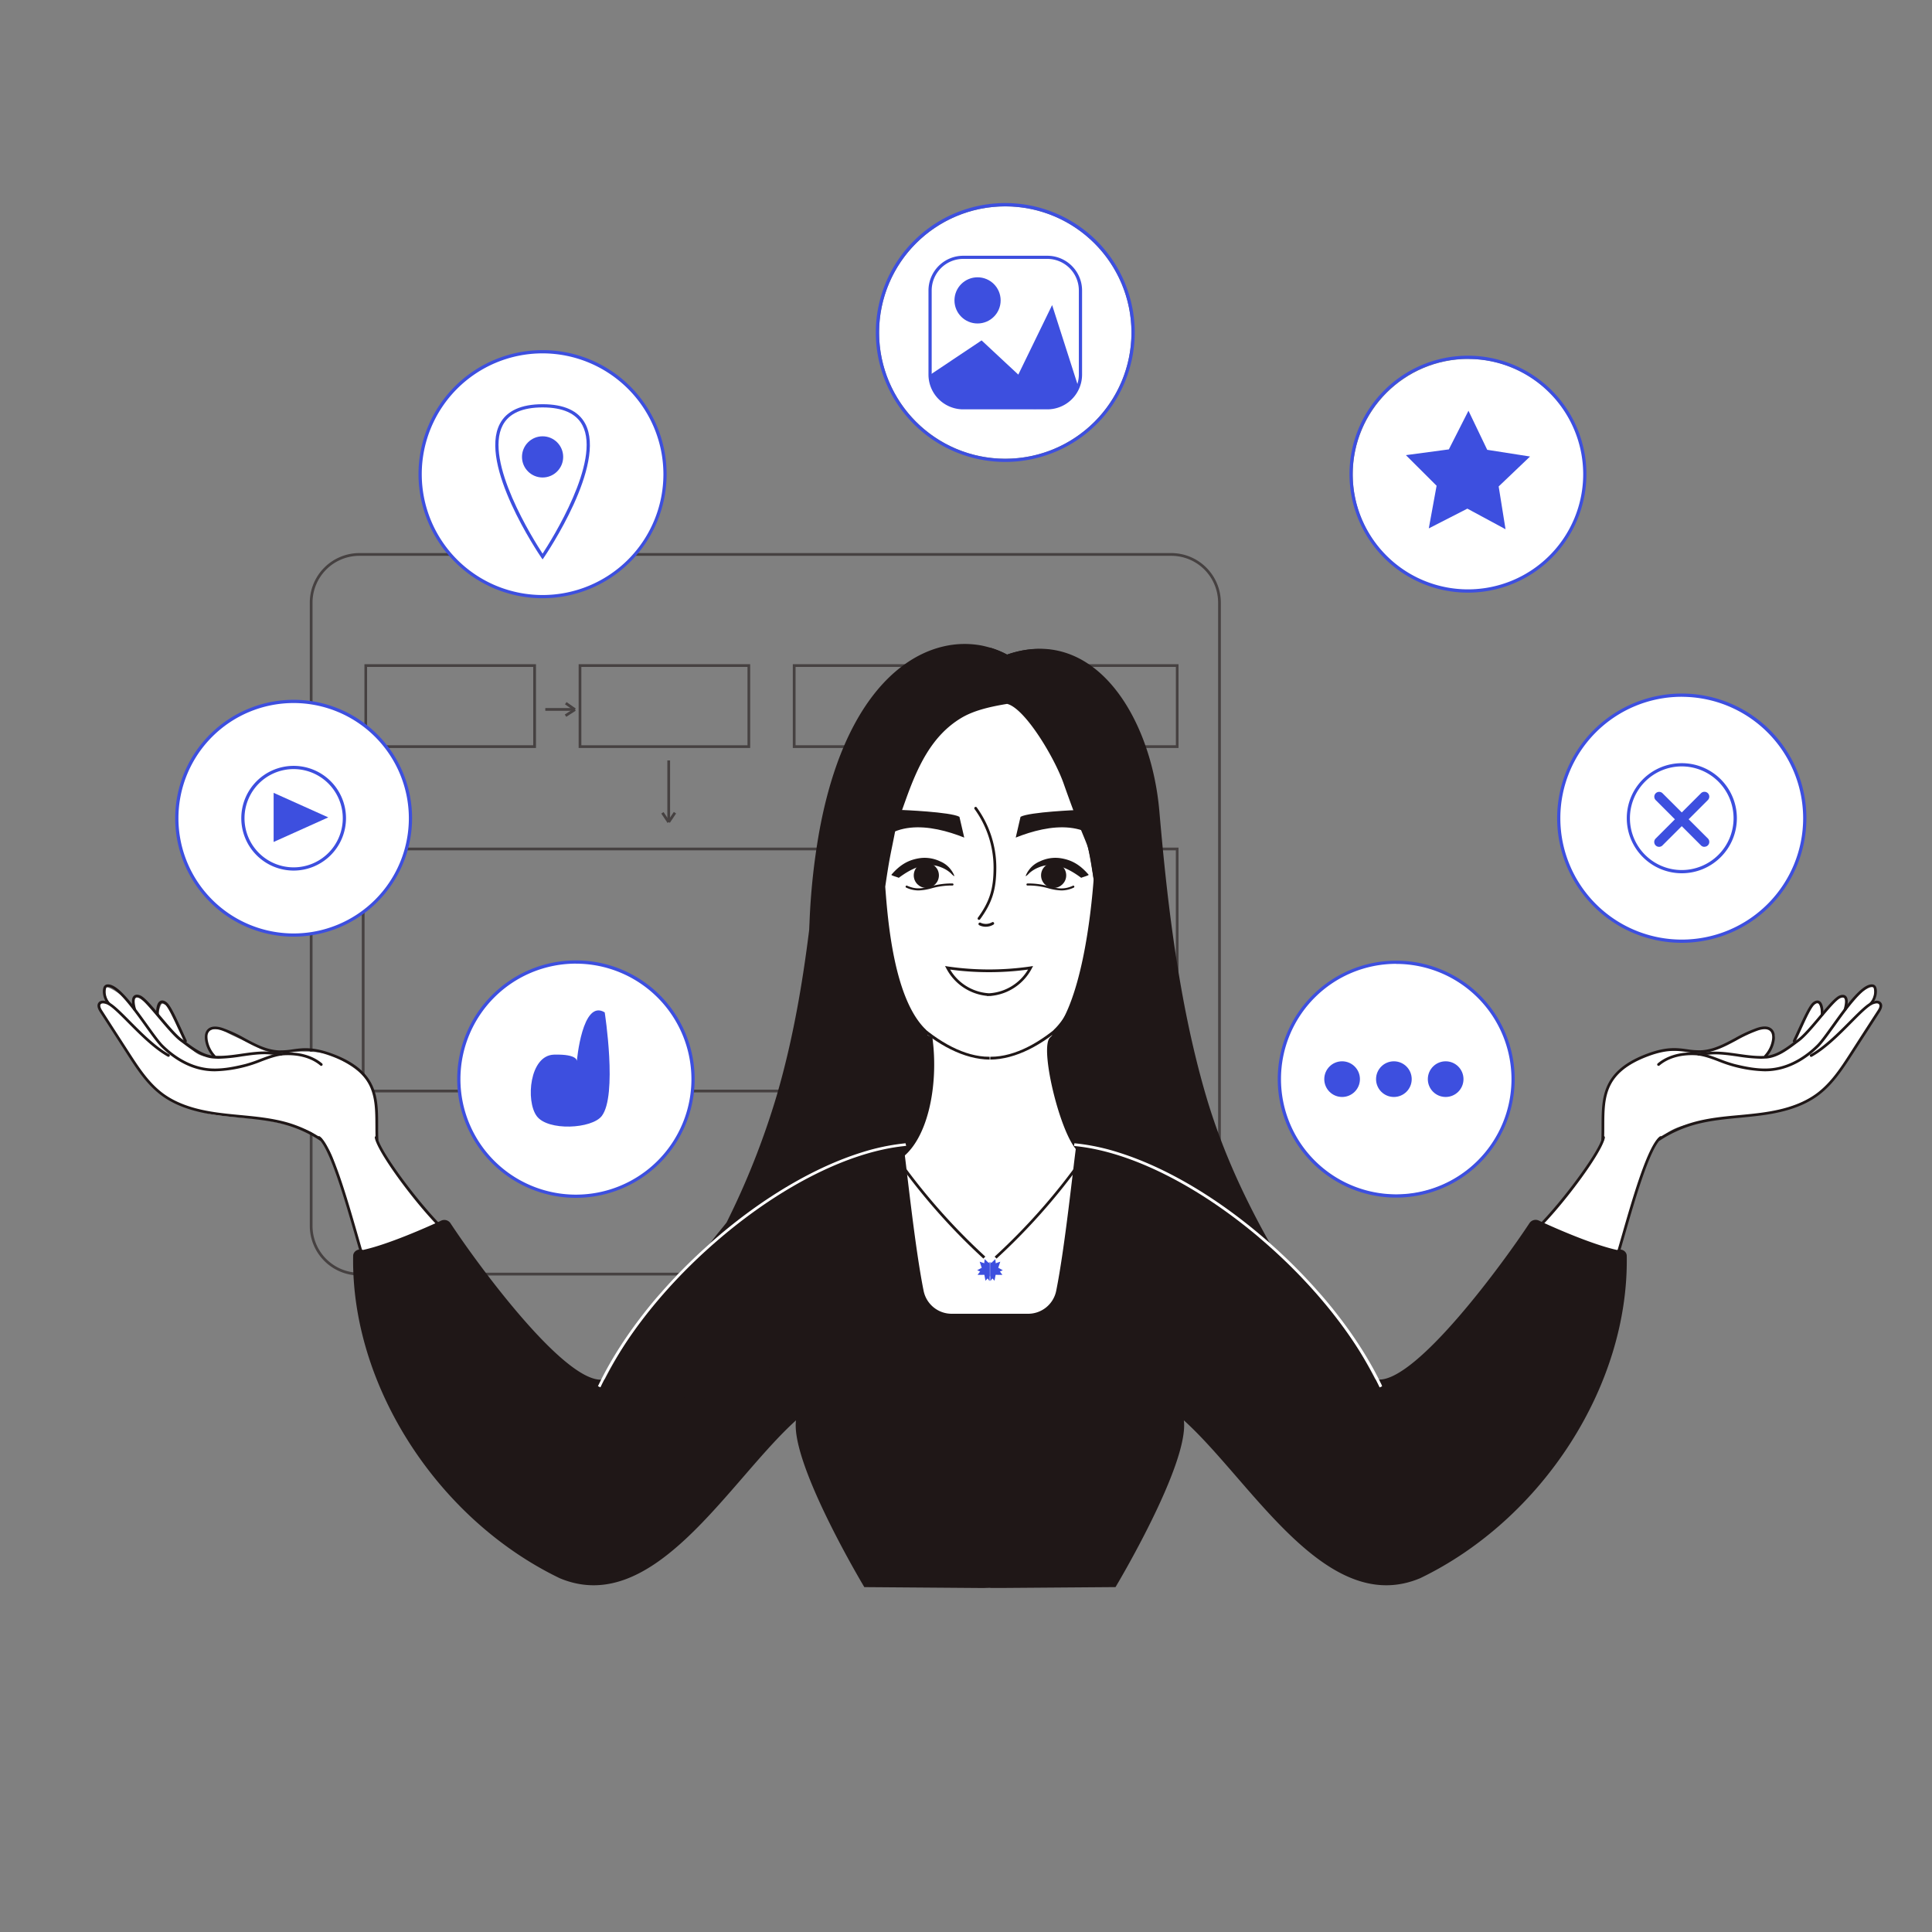 <svg id="Слой_1" data-name="Слой 1" xmlns="http://www.w3.org/2000/svg" viewBox="0 0 1000 1000"><rect x="0" y="0" width="1000" height="1000" fill="#808080" stroke="none"/><defs><style>.cls-1{fill:#fff;}.cls-2{opacity:0.6;}.cls-3{fill:#1f1717;}.cls-4{fill:#3d4fdf;}</style></defs><circle class="cls-1" cx="520.33" cy="172.13" r="65.31"/><circle class="cls-1" cx="760.03" cy="245.65" r="59.86"/><circle class="cls-1" cx="722.53" cy="558.16" r="60.26"/><g class="cls-2"><path class="cls-3" d="M606.26,660.18H186a25.68,25.68,0,0,1-25.65-25.65V311.92A25.68,25.68,0,0,1,186,286.27H606.26a25.67,25.67,0,0,1,25.64,25.65V634.53A25.67,25.67,0,0,1,606.26,660.18ZM186,287.69a24.26,24.26,0,0,0-24.24,24.23V634.53A24.26,24.26,0,0,0,186,658.76H606.26a24.26,24.26,0,0,0,24.23-24.23V311.92a24.26,24.26,0,0,0-24.23-24.23Z"/><path class="cls-3" d="M277.42,387.16H188.63V343.79h88.79ZM190,385.75h86V345.2H190Z"/><path class="cls-3" d="M388.29,387.16H299.5V343.79h88.79Zm-87.38-1.41h86V345.2h-86Z"/><path class="cls-3" d="M499.16,387.16h-88.8V343.79h88.8Zm-87.38-1.41h86V345.2h-86Z"/><path class="cls-3" d="M610,387.16H521.23V343.79H610Zm-87.37-1.41h86V345.2h-86Z"/><path class="cls-3" d="M610,565.43H187.27V438.72H610ZM188.69,564H608.61V440.13H188.69Z"/><rect class="cls-3" x="282.25" y="366.49" width="15.35" height="1.41"/><rect class="cls-3" x="502.52" y="364.77" width="15.35" height="1.41"/><rect class="cls-3" x="345.42" y="393.59" width="1.41" height="31.93"/><rect class="cls-3" x="567.73" y="393.59" width="1.41" height="31.93"/><rect class="cls-3" x="343.8" y="420.2" width="1.41" height="5.82" transform="translate(-177.16 263.19) rotate(-33.8)"/><rect class="cls-3" x="344.84" y="422.4" width="5.82" height="1.42" transform="translate(-197.29 476.87) rotate(-56.22)"/><rect class="cls-3" x="566.12" y="421.38" width="1.42" height="5.82" transform="translate(-140.22 386.93) rotate(-33.79)"/><rect class="cls-3" x="567.15" y="423.58" width="5.82" height="1.41" transform="translate(-99.82 661.44) rotate(-56.15)"/><rect class="cls-3" x="292.25" y="368.15" width="5.82" height="1.41" transform="translate(-152.65 218.38) rotate(-32.76)"/><rect class="cls-3" x="294.51" y="362.72" width="1.42" height="5.82" transform="translate(-173.55 398.73) rotate(-55.12)"/><rect class="cls-3" x="513.27" y="366.43" width="5.82" height="1.41" transform="translate(-116.57 337.69) rotate(-32.76)"/><rect class="cls-3" x="515.53" y="361" width="1.42" height="5.82" transform="translate(-77.51 579.3) rotate(-55.12)"/></g><path class="cls-4" d="M759.82,306.75a61.32,61.32,0,1,1,61.31-61.31A61.38,61.38,0,0,1,759.82,306.75Zm0-121a59.65,59.65,0,1,0,59.64,59.65A59.72,59.72,0,0,0,759.82,185.79Z"/><polygon class="cls-4" points="779.26 273.93 759.51 263.27 739.54 273.49 743.58 251.42 727.69 235.58 749.92 232.6 760.08 212.59 769.78 232.82 791.95 236.29 775.71 251.78 779.26 273.93"/><circle class="cls-1" cx="280.84" cy="245.44" r="63.37"/><path class="cls-4" d="M280.84,309.64a64.21,64.21,0,1,1,64.2-64.2A64.28,64.28,0,0,1,280.84,309.64Zm0-126.74a62.54,62.54,0,1,0,62.54,62.54A62.61,62.61,0,0,0,280.84,182.9Z"/><path class="cls-4" d="M280.84,289.56l-.69-1c-1.34-2-32.55-48.16-21.4-69.24,3.54-6.7,11-10.1,22.09-10.1s18.55,3.4,22.09,10.1c11.14,21.08-20.07,67.28-21.4,69.24Zm0-78.68c-10.45,0-17.39,3.1-20.62,9.21-9.78,18.51,16,59.43,20.62,66.48,4.61-7.05,30.4-48,20.61-66.48C298.23,214,291.29,210.88,280.84,210.88Z"/><circle class="cls-4" cx="280.84" cy="236.49" r="10.66"/><path class="cls-4" d="M722.69,619.88A61.32,61.32,0,1,1,784,558.56,61.39,61.39,0,0,1,722.69,619.88Zm0-121a59.65,59.65,0,1,0,59.65,59.64A59.71,59.71,0,0,0,722.69,498.92Z"/><circle class="cls-4" cx="694.67" cy="558.56" r="9.23"/><circle class="cls-4" cx="721.47" cy="558.56" r="9.23"/><circle class="cls-4" cx="748.27" cy="558.56" r="9.23"/><circle class="cls-1" cx="151.99" cy="423.51" r="60.46"/><path class="cls-4" d="M152,484.81a61.3,61.3,0,1,1,61.29-61.3A61.37,61.37,0,0,1,152,484.81Zm0-120.92a59.63,59.63,0,1,0,59.62,59.62A59.69,59.69,0,0,0,152,363.89Z"/><path class="cls-4" d="M152,450.61a27.1,27.1,0,1,1,27.09-27.1A27.13,27.13,0,0,1,152,450.61Zm0-52.53a25.43,25.43,0,1,0,25.42,25.43A25.46,25.46,0,0,0,152,398.08Z"/><polygon class="cls-4" points="169.91 423.08 141.63 435.8 141.63 410.37 169.91 423.08"/><circle class="cls-1" cx="298.11" cy="558.56" r="60.61"/><path class="cls-4" d="M298.11,620a61.45,61.45,0,1,1,61.44-61.45A61.52,61.52,0,0,1,298.11,620Zm0-121.22a59.78,59.78,0,1,0,59.77,59.77A59.84,59.84,0,0,0,298.11,498.79Z"/><path class="cls-4" d="M313,524s6.7,43.09-1.56,53.68c-5.17,6.63-27.85,7.86-33.64,0s-3.7-31.45,8.93-31.8,11.84,3.42,11.84,3.42S301.34,516.86,313,524Z"/><circle class="cls-1" cx="870.46" cy="423.51" r="63.68"/><path class="cls-4" d="M870.47,488A64.51,64.51,0,1,1,935,423.51,64.59,64.59,0,0,1,870.47,488Zm0-127.35a62.84,62.84,0,1,0,62.84,62.84A62.91,62.91,0,0,0,870.47,360.67Z"/><circle class="cls-1" cx="870.46" cy="423.51" r="27.66"/><path class="cls-4" d="M870.47,452A28.49,28.49,0,1,1,899,423.51,28.52,28.52,0,0,1,870.47,452Zm0-55.31a26.82,26.82,0,1,0,26.82,26.82A26.85,26.85,0,0,0,870.47,396.69Z"/><path class="cls-4" d="M882.19,438.32a2.5,2.5,0,0,1-1.77-.74L857,414.14a2.5,2.5,0,0,1,3.54-3.54L884,434a2.51,2.51,0,0,1-1.77,4.28Z"/><path class="cls-4" d="M858.74,438.32A2.51,2.51,0,0,1,857,434l23.45-23.44a2.5,2.5,0,1,1,3.54,3.54l-23.45,23.44A2.5,2.5,0,0,1,858.74,438.32Z"/><path class="cls-4" d="M520.33,239.1a67,67,0,1,1,67-67A67.05,67.05,0,0,1,520.33,239.1Zm0-132.28a65.31,65.31,0,1,0,65.31,65.31A65.38,65.38,0,0,0,520.33,106.82Z"/><path class="cls-4" d="M542.08,211.88h-43.5a18,18,0,0,1-18-18V150.38a18,18,0,0,1,18-18h43.5a18,18,0,0,1,18,18v43.49A18,18,0,0,1,542.08,211.88ZM498.58,134a16.36,16.36,0,0,0-16.34,16.34v43.49a16.36,16.36,0,0,0,16.34,16.34h43.5a16.36,16.36,0,0,0,16.33-16.34V150.38A16.36,16.36,0,0,0,542.08,134Z"/><circle class="cls-4" cx="505.98" cy="155.48" r="11.95"/><path class="cls-4" d="M481.58,193.9l26.49-17.71,19,17.71,17.51-36L557.75,199s-1.18,9.28-12.22,11.86c-8.68,2-35.55-.58-47.38,0-4.75.23-11-4-13.47-6.86C483,202.05,481.58,193.9,481.58,193.9Z"/><path class="cls-1" d="M970.12,510.23c-3.11.57-9.16,4.47-13.59,9.58-2.43,2.8-.06-5.44-2-3.73.44-1.69-4.09.75-10.77,7.56-1.22,1.25-1.62-5.33-3.23-4.67-3.2,1.3-3,2.6-5.2,5.24-.76.91-5.73,14-6.5,14.88-6.66,7.91-8.42,6.75-15.19,7.72,7.85-13.86,4.16-10.34,3.63-12.83s-6.39-2.57-9.55-.33c-2.08,1.47-9.89,4.74-12.24,5.71-3.77,1.56-6.43,4.95-13.95,4.76-9.26-.22-22.92-1.55-30.37,2.46C837.43,554,829,559.3,829.55,582.82c.05,2.5.38,5.42-.36,7.77-4.22,13.35-22.55,31.08-30.75,42.94-1.46,2.11,1.94-1.18,2.64,1.29s3.18,4.13,5.46,5.48c7.09,4.21,22,10.42,29,14.63,4.43-12.38,8.68-31,13.11-43.42,3.34-9.35,4.49-15.6,11.46-22.67,6.65-6.75,14.54-6.64,23.73-9s25-1.81,34.12-4.3c10.85-3,16.48-4.87,25.58-11.47s23.31-32.72,29.59-42.09c1.69-2.52-1.07-4.18-3.73-4.1C969.18,514.63,971.88,514.73,970.12,510.23Z"/><path class="cls-1" d="M54.72,510.81c3.11.58,9.17,4.48,13.59,9.58,2.43,2.8.06-5.43,2.06-3.72-.45-1.69,4.08.74,10.77,7.56,1.22,1.25,1.61-5.33,3.22-4.67,3.2,1.3,3,2.6,5.2,5.24.76.9,5.74,14,6.5,14.88,6.66,7.91,8.42,6.75,15.2,7.72-7.86-13.87-4.17-10.34-3.64-12.83s6.39-2.57,9.55-.34c2.08,1.47,9.89,4.75,12.24,5.72,3.77,1.55,6.43,4.94,14,4.76,9.26-.23,22.93-1.55,30.37,2.46,13.68,7.37,22.08,12.71,21.57,36.24-.06,2.5-.39,5.41.35,7.77,4.22,13.35,22.55,31.08,30.76,42.94,1.45,2.11-1.95-1.18-2.65,1.29s-3.18,4.13-5.46,5.48c-7.08,4.21-22,10.42-29,14.63-4.43-12.38-8.68-31-13.11-43.42-3.34-9.35-3.21-15.26-10.17-22.34-6.65-6.75-15.83-7-25-9.29s-25-1.81-34.13-4.31C96,573.21,90.37,571.3,81.27,564.7S58,532,51.68,522.6c-1.69-2.51,1.07-4.17,3.73-4.1C55.66,515.22,53,515.31,54.72,510.81Z"/><path class="cls-3" d="M928.65,539.59a.7.7,0,0,1-.31-.07.71.71,0,0,1-.32-.95c1-2.07,2-4.29,3-6.48,3-6.42,5.53-12,7.52-13.39,1.19-.86,2.26-1.06,3.17-.59,1.73.87,2.12,3.89,2.14,6.27v.68a.71.71,0,0,1-1.42,0v-.67c0-3.21-.72-4.7-1.36-5s-1.21.12-1.71.48c-1.69,1.21-4.41,7.12-7,12.84-1,2.19-2,4.42-3.06,6.5A.72.72,0,0,1,928.65,539.59Z"/><path class="cls-3" d="M790.44,641.19a.7.7,0,0,1-.57-.29.71.71,0,0,1,.14-1c11.48-8.58,37.91-43.1,39.28-51.3a.7.7,0,1,1,1.39.23c-1.43,8.63-27.86,43.27-39.82,52.21A.75.75,0,0,1,790.44,641.19Z"/><path class="cls-3" d="M834.56,658.45a.85.85,0,0,1-.26-.05.71.71,0,0,1-.39-.92c1.28-3.21,3.28-10.15,5.59-18.18,5.58-19.39,13.23-45.95,19.53-51a.71.71,0,1,1,.89,1.1c-6,4.78-13.84,32.18-19.06,50.31-2.32,8.06-4.33,15-5.64,18.3A.7.7,0,0,1,834.56,658.45Z"/><path class="cls-3" d="M911.35,548a85.86,85.86,0,0,1-11.88-1.14c-4.67-.67-9.51-1.36-14-1.05-2,.13-4,.32-6.13.58a.7.7,0,0,1-.79-.61.72.72,0,0,1,.62-.79c2.18-.27,4.21-.46,6.2-.59,4.6-.32,9.51.38,14.26,1.06,4.91.7,10,1.42,14.65,1,5.45-.51,10.24-4.12,14.88-7.62l1.36-1c2.91-2.17,7-7,10.89-11.65,4.56-5.42,8.5-10.1,10.79-10.94,1.39-.51,2.49-.42,3.25.29,1.51,1.41.94,4.72.2,7.25a.71.71,0,0,1-1.36-.39c1-3.48.77-5.29.19-5.82-.33-.32-.94-.32-1.79,0-1.94.71-6.14,5.7-10.19,10.52s-8.09,9.61-11.14,11.88l-1.35,1c-4.57,3.45-9.75,7.35-15.6,7.9C913.43,547.91,912.39,548,911.35,548Z"/><path class="cls-3" d="M829.54,590.47h0a.71.71,0,0,1-.68-.74c.1-2.39.11-4.78.11-7.09.06-14.73.11-28.64,24-37.41,9.78-3.58,15.14-2.85,20.33-2.13a39.53,39.53,0,0,0,7,.52c6.37-.24,11.91-3.2,17.77-6.34A71,71,0,0,1,909.54,532c3.62-1.16,6.25-.87,7.83.84,1.11,1.21,1.53,3,1.24,5.33a16.46,16.46,0,0,1-4.24,8.92.71.71,0,1,1-1-1A15,15,0,0,0,917.2,538c.17-1.3.16-3.07-.87-4.19-1.17-1.28-3.31-1.43-6.36-.46a70.44,70.44,0,0,0-11.23,5.19c-5.75,3.08-11.69,6.25-18.38,6.5a40.22,40.22,0,0,1-7.23-.53c-5-.69-10.2-1.4-19.65,2.06-23,8.43-23.05,21.24-23.11,36.09,0,2.32,0,4.72-.12,7.14A.71.71,0,0,1,829.54,590.47Z"/><path class="cls-3" d="M913.42,554.5a67.39,67.39,0,0,1-16-2.4,68.53,68.53,0,0,1-7.71-2.6c-4-1.53-8.21-3.12-12.26-3.32-7.49-.35-14.08,1.54-18.52,5.34a.71.71,0,0,1-1-.08.7.7,0,0,1,.08-1c4.72-4,11.66-6.05,19.51-5.68,4.28.21,8.56,1.84,12.69,3.41a69.9,69.9,0,0,0,7.55,2.55c6.39,1.57,13.21,2.92,19.78,2.12,10-1.24,17.86-7.13,22.67-11.84,2-1.93,4.82-5.91,8.13-10.51,7.49-10.44,16-22.25,21.39-20.87a2.29,2.29,0,0,1,1.48,1.66c.68,2.11.14,5.72-2.21,8.54a.7.7,0,0,1-1,.09.71.71,0,0,1-.1-1,8.4,8.4,0,0,0,2-7.21c-.15-.45-.35-.68-.48-.72-4.51-1.16-13.39,11.26-19.89,20.32-3.35,4.66-6.24,8.69-8.29,10.7-5,4.87-13.07,10.94-23.49,12.23A33.55,33.55,0,0,1,913.42,554.5Z"/><path class="cls-3" d="M858.69,590.47a.7.7,0,0,1-.59-.32.72.72,0,0,1,.2-1,65.13,65.13,0,0,1,17.16-8c8.15-2.44,16.75-3.26,25.06-4,2.84-.27,5.67-.54,8.49-.88,9.64-1.13,21.91-3.34,31.37-10.41,7.35-5.49,12.44-13.36,17.36-21q7.05-11,14.14-21.91c1-1.5,1.17-2.57.65-3.16s-1.39-.54-2.78-.09c-2.45.81-6.64,5-11.49,9.9-5.94,6-13.33,13.39-20.4,17.32a.71.71,0,1,1-.68-1.24c6.89-3.83,14.2-11.17,20.07-17.08,5.19-5.21,9.29-9.33,12.06-10.25,2-.64,3.42-.47,4.28.5,1,1.13.81,2.76-.52,4.86q-7.1,11-14.15,21.92c-5,7.71-10.14,15.69-17.69,21.33-9.73,7.27-22.24,9.53-32.06,10.69-2.83.33-5.72.61-8.51.88-8.25.78-16.77,1.6-24.8,4a63.81,63.81,0,0,0-16.78,7.84A.69.69,0,0,1,858.69,590.47Z"/><path class="cls-3" d="M96,539.59a.71.71,0,0,1-.64-.4c-1-2.07-2-4.31-3.06-6.5-2.63-5.72-5.36-11.63-7-12.84-.5-.36-1.21-.74-1.71-.48s-1.34,1.81-1.37,5v.67a.7.7,0,0,1-.7.7.7.7,0,0,1-.71-.7v-.67c0-2.39.41-5.41,2.14-6.28.91-.47,2-.27,3.17.59,2,1.42,4.55,7,7.52,13.4,1,2.18,2,4.4,3,6.47a.71.71,0,0,1-.32.95A.7.7,0,0,1,96,539.59Z"/><path class="cls-3" d="M234.24,641.19a.75.75,0,0,1-.42-.14c-12-8.94-38.39-43.58-39.83-52.21a.71.71,0,0,1,1.4-.23c1.36,8.2,27.8,42.72,39.28,51.3a.71.71,0,0,1,.14,1A.7.7,0,0,1,234.24,641.19Z"/><path class="cls-3" d="M190.11,658.45a.7.7,0,0,1-.65-.45c-1.31-3.27-3.32-10.23-5.64-18.3-5.22-18.13-13.1-45.53-19.06-50.31a.71.71,0,1,1,.89-1.1c6.3,5.06,13.95,31.63,19.53,51,2.31,8,4.31,15,5.59,18.17a.72.72,0,0,1-.39.92A.86.86,0,0,1,190.11,658.45Z"/><path class="cls-3" d="M113.33,548c-1,0-2.08-.05-3.1-.14-5.85-.55-11-4.45-15.6-7.9l-1.35-1c-3-2.27-7.16-7.16-11.14-11.88S73.89,517.22,72,516.51c-.85-.32-1.46-.32-1.79,0-.58.53-.83,2.34.19,5.82a.71.71,0,0,1-1.36.39c-.74-2.53-1.31-5.84.2-7.25.76-.71,1.85-.8,3.25-.29,2.29.84,6.23,5.52,10.79,10.94,3.92,4.66,8,9.48,10.89,11.65l1.36,1c4.64,3.5,9.43,7.11,14.89,7.62,4.65.43,9.73-.29,14.63-1,4.75-.68,9.66-1.38,14.27-1.06,2,.13,4,.32,6.2.59a.7.7,0,0,1,.61.79.68.68,0,0,1-.78.61c-2.16-.26-4.16-.45-6.13-.58-4.46-.31-9.29.38-14,1.05A87.43,87.43,0,0,1,113.33,548Z"/><path class="cls-1" d="M519.65,353.21a29.69,29.69,0,0,0-7.07.87h-.33a29.62,29.62,0,0,0-7.07-.87c-41.08,0-74.39,86.73-74.39,193.72s33.31,193.71,74.39,193.71a29.62,29.62,0,0,0,7.07-.87h.33a29.69,29.69,0,0,0,7.07.87c41.08,0,74.39-86.73,74.39-193.71S560.73,353.21,519.65,353.21Z"/><path class="cls-3" d="M195.13,590.47a.7.7,0,0,1-.7-.68c-.1-2.42-.11-4.82-.12-7.14-.06-14.84-.1-27.66-23.11-36.09-9.45-3.46-14.63-2.75-19.65-2.06a40.08,40.08,0,0,1-7.23.53c-6.69-.25-12.63-3.42-18.38-6.5a70.44,70.44,0,0,0-11.23-5.19c-3-1-5.19-.81-6.36.46s-1,2.89-.87,4.19a15,15,0,0,0,3.87,8.15.7.7,0,0,1,0,1,.71.71,0,0,1-1,0,16.46,16.46,0,0,1-4.24-8.92c-.29-2.28.13-4.13,1.24-5.33,1.58-1.71,4.21-2,7.83-.84a71.79,71.79,0,0,1,11.47,5.28c5.86,3.14,11.39,6.1,17.76,6.34a39.58,39.58,0,0,0,7-.52c5.18-.72,10.55-1.45,20.32,2.13,23.94,8.77,24,22.68,24,37.41,0,2.31,0,4.7.12,7.09a.71.71,0,0,1-.68.74Z"/><path class="cls-3" d="M111.26,554.5a33.55,33.55,0,0,1-4.25-.25C96.58,553,88.48,546.89,83.52,542c-2-2-4.94-6-8.29-10.7-6.51-9.06-15.41-21.48-19.9-20.32-.13,0-.33.27-.47.72a8.42,8.42,0,0,0,1.94,7.21.7.7,0,1,1-1.08.9c-2.35-2.82-2.89-6.43-2.21-8.54A2.3,2.3,0,0,1,55,509.63c5.42-1.39,13.91,10.43,21.4,20.87,3.31,4.6,6.16,8.58,8.13,10.5,4.81,4.72,12.64,10.61,22.67,11.85,6.58.8,13.39-.55,19.78-2.12a69.9,69.9,0,0,0,7.55-2.55c4.13-1.57,8.41-3.2,12.69-3.41,7.86-.37,14.79,1.64,19.51,5.68a.7.7,0,0,1,.08,1,.71.71,0,0,1-1,.08c-4.45-3.8-11-5.69-18.53-5.34-4,.2-8.22,1.79-12.25,3.32a68.53,68.53,0,0,1-7.71,2.6A67.46,67.46,0,0,1,111.26,554.5Z"/><path class="cls-3" d="M166,590.47a.69.69,0,0,1-.39-.12,64,64,0,0,0-16.78-7.84c-8-2.4-16.55-3.22-24.8-4-2.79-.27-5.68-.55-8.51-.88-9.82-1.16-22.33-3.42-32.06-10.69-7.56-5.64-12.71-13.62-17.69-21.33q-7.07-11-14.15-21.91c-1.33-2.11-1.51-3.74-.53-4.87.87-1,2.31-1.14,4.29-.5,2.77.92,6.87,5,12.06,10.25,5.87,5.91,13.18,13.25,20.07,17.08a.71.71,0,1,1-.69,1.24c-7.06-3.93-14.45-11.35-20.39-17.32-4.85-4.88-9-9.09-11.49-9.9-1.39-.45-2.33-.42-2.79.09s-.29,1.65.67,3.16q7.08,11,14.13,21.91c4.92,7.61,10,15.48,17.36,21,9.46,7.07,21.73,9.28,31.37,10.41,2.82.34,5.65.61,8.49.88,8.31.79,16.91,1.61,25.06,4a65.07,65.07,0,0,1,17.15,8,.71.71,0,0,1,.21,1A.7.7,0,0,1,166,590.47Z"/><path class="cls-3" d="M842,650.05c1.18,67.11-43.77,136.4-106.91,166.82-48.69,20.46-87.27-50.08-122.33-81.7,2.83,22.64-35.37,86.31-35.37,86.31l-59.37.45h-5.48v-.09l-3.07.1h-2.73l-59.37-.45s-38.2-63.67-35.37-86.31C377,766.79,338.39,837.33,289.7,816.87c-63.13-30.42-108.08-99.71-106.91-166.82,0-2.35,2.66-4,5.08-3.07,13-2.83,32.87-11.66,40.47-15.17a3.84,3.84,0,0,1,4.82,1.32c13.6,20.73,58,81.4,78,81a9.31,9.31,0,0,0,1.69-.18l.18,0c2.28-4.42,4.81-9,7.6-13.7a4.23,4.23,0,0,0,.24-.4,280.94,280.94,0,0,1,21.41-30.93s0,0,0,0A279.94,279.94,0,0,1,372,639.66l.12-.12c24.33-20.62,50.13-35.57,73.57-42.95h0a148.93,148.93,0,0,1,21.93-4c0,.21.07.43.1.69,1.43,9.76,5.79,52.39,10.35,74.88A14.81,14.81,0,0,0,492.7,680h39.43a14.82,14.82,0,0,0,14.55-11.84c4.56-22.47,8.91-65.08,10.34-74.87,0-.25.07-.49.1-.7a148,148,0,0,1,22.07,4c23.41,7.39,49.17,22.32,73.44,42.89l.13.11a282.49,282.49,0,0,1,29.84,29.3v0a281.17,281.17,0,0,1,21.22,30.63,3,3,0,0,0,.17.28c2.88,4.83,5.49,9.55,7.84,14.1l.2,0a9.2,9.2,0,0,0,1.68.18c20,.33,64.35-60.33,77.95-81a3.85,3.85,0,0,1,4.83-1.32C804.09,635.32,824,644.15,837,647,839.38,646.07,842,647.7,842,650.05Z"/><path class="cls-3" d="M575.51,437.79c.19-8.6-17.28-18.56-17.28-18.56s-25.49,1-30,3.55l-2.49,10.75c17.15-6.82,40.43-10.71,50.45,11.69C575.18,442.93,575.69,440.27,575.51,437.79Z"/><path class="cls-3" d="M582,484.89c-13,29.55-41.45,60.12-66.77,62-.89.06-1.79.09-2.68.09v1.46c.84,0,1.68-.05,2.52-.11,26.41-2,55.89-32.78,68.06-63.65Z"/><path class="cls-3" d="M515.82,651.44l-1-1a321.59,321.59,0,0,0,62.55-78.71l1.23.7A323,323,0,0,1,515.82,651.44Z"/><polygon class="cls-4" points="516.51 656.75 517.75 653.04 514.05 654.31 512.58 653.22 512.58 662.67 512.7 663.04 514.95 659.84 518.86 659.88 516.51 656.75"/><polygon class="cls-4" points="515.59 655.6 515.17 651.71 512.58 654.18 512.58 660.51 514.76 662.92 515.47 659.07 519.04 657.47 515.59 655.6"/><path class="cls-3" d="M668.93,719.84c-8.42-11.92-18.07-30-29-47.65-.88.95-1.8,1.89-2.79,2.81C671.59,758.36,676.88,735.37,668.93,719.84Z"/><path class="cls-3" d="M680,693.25c-10.6-7.42-34.63-26.92-40.1-21.06-15.15-24.33-32.82-47.72-53.25-52.53-6.67-1.59-11.38-18.89-18.11-20.08a3.55,3.55,0,0,0-.57-.06c-1.6,0,1.23-.69,3.64-1.43,3.6-1.09,6.28-2.42-8.34-2.42-9.11,0-23.5-57-17.44-63,16.37-16.1,19.48-56.48,20.78-73.76-3.52-24-2.8-13.53-9.86-55.45-2.59-15.35-23.46-38.39-32.61-40.58-4.16.69-8,1.47-11.55,2.42V335.26a45.14,45.14,0,0,1,8.67,3.56c44.86-15.57,71.68,34.64,76,83.65,3.37,38.36,7.43,93.7,22.64,145.74C632.88,612.67,654.28,654.14,680,693.25Z"/><circle class="cls-3" cx="545.36" cy="453.09" r="6.51"/><path class="cls-3" d="M549.4,460.89a27.89,27.89,0,0,1-6.74-1.1,37.52,37.52,0,0,0-10.83-1.45.5.5,0,0,1-.54-.52.53.53,0,0,1,.51-.54,38.66,38.66,0,0,1,11.12,1.48c4.26,1.06,7.63,1.89,12.41-.3a.53.53,0,0,1,.71.26.55.55,0,0,1-.26.71A15.11,15.11,0,0,1,549.4,460.89Z"/><path class="cls-3" d="M563.46,452.73c-4.15-4.78-8.52-7.8-15.25-8.62a18.5,18.5,0,0,0-9.92,1.72,13.23,13.23,0,0,0-5.71,4.48,12,12,0,0,0-1.71,3.11c.35.22,1.66-1.26,2.1-1.66a16.35,16.35,0,0,1,4.73-2.82c8-3.3,15.67.77,21.95,5.43C559.86,454.11,563.82,453.14,563.46,452.73Z"/><path class="cls-3" d="M449.32,437.79c-.18-8.6,17.28-18.56,17.28-18.56s25.49,1,30,3.55l2.49,10.75c-17.14-6.82-40.42-10.71-50.45,11.69C449.65,442.93,449.15,440.27,449.32,437.79Z"/><path class="cls-3" d="M510.92,515.57v-.1a26.67,26.67,0,0,1-21.1-14.21l-.66-1.25,1.4.23a148.23,148.23,0,0,0,42.76,0l1.4-.23-.66,1.25A26.67,26.67,0,0,1,513,515.47v.06l-.72,0h-.39Zm-19.14-13.72a25.11,25.11,0,0,0,19.88,12.25l.38,0,.18,0a25.13,25.13,0,0,0,19.89-12.25,151.28,151.28,0,0,1-40.33,0Z"/><path class="cls-3" d="M442.81,484.89c13,29.55,41.44,60.12,66.76,62,.9.06,1.79.09,2.68.09v1.46c-.84,0-1.68-.05-2.52-.11-26.41-2-55.89-32.78-68.06-63.65Z"/><path class="cls-3" d="M509,651.44a323,323,0,0,1-62.82-79.05l1.23-.7A321.59,321.59,0,0,0,510,650.4Z"/><polygon class="cls-4" points="508.32 656.75 507.08 653.04 510.78 654.31 512.25 653.22 512.25 662.67 512.13 663.04 509.89 659.84 505.97 659.88 508.32 656.75"/><polygon class="cls-4" points="509.24 655.6 509.66 651.71 512.25 654.18 512.25 660.51 510.07 662.92 509.37 659.07 505.8 657.47 509.24 655.6"/><circle class="cls-3" cx="479.47" cy="453.09" r="6.51"/><path class="cls-3" d="M475.43,460.89a15.06,15.06,0,0,1-6.37-1.46.53.53,0,0,1,.44-1c4.78,2.19,8.15,1.35,12.42.3A39,39,0,0,1,493,457.28a.53.53,0,0,1,0,1.06h0a37.92,37.92,0,0,0-10.83,1.45A27.89,27.89,0,0,1,475.43,460.89Z"/><path class="cls-3" d="M465.18,454.37c6.28-4.66,13.94-8.73,22-5.43a16.3,16.3,0,0,1,4.72,2.82c.45.4,1.75,1.88,2.1,1.66a11.7,11.7,0,0,0-1.71-3.11,13.25,13.25,0,0,0-5.7-4.48,18.54,18.54,0,0,0-9.92-1.72c-6.73.82-11.11,3.84-15.26,8.62C461,453.14,465,454.11,465.18,454.37Z"/><path class="cls-3" d="M506.72,476.12a.71.71,0,0,1-.57-1.12c6.07-8.33,8.12-14.89,8.12-26a51.65,51.65,0,0,0-9.79-30.17.71.71,0,1,1,1.14-.83,53.1,53.1,0,0,1,10.07,31c0,11.44-2.13,18.21-8.39,26.82A.72.72,0,0,1,506.72,476.12Z"/><path class="cls-3" d="M510.26,479.68a7.64,7.64,0,0,1-3.38-.77.71.71,0,0,1-.33-1,.72.72,0,0,1,.95-.33,6.45,6.45,0,0,0,6-.23.7.7,0,1,1,.72,1.21A7.72,7.72,0,0,1,510.26,479.68Z"/><path class="cls-3" d="M637.06,673.61c-.88.94-1.8,1.88-2.79,2.81,34.49,83.35,39.78,60.37,31.83,44.84C657.68,709.34,648,691.23,637.06,673.61Z"/><path class="cls-3" d="M681.2,695.09c-.42-.61,4.16-6,3.76-6.61-25.71-39.11-47.84-77.23-60.84-121.68-15.21-52-20.69-108.8-24.06-147.16-4.3-49-33.95-96.39-78.81-80.82a45.14,45.14,0,0,0-8.67-3.56l-.33-.1c-1.3-.38-2.61-.69-4-1a47.83,47.83,0,0,0-20.13.48c-25.84,6.11-53.15,34-64.32,97.19A346.27,346.27,0,0,0,419,477.53c-.06,1.26-.12,2.52-.17,3.75-3.37,27.25-8.37,56.88-16.73,85.52a405.14,405.14,0,0,1-26.05,66c-1.24,1.58-2.52,3.15-3.82,4.72-12.32,14.84-42.42,60-33.56,78.61,4.5,9.43,14.36-20.29,23.83-15.11,1.57,1.32,2.83,2.28,3.56,2.8-3.58,6-7,11.45-10.19,16-6.69,13.09-4,31.45,17.64-12.91a35.14,35.14,0,0,0,8.64.69,57.36,57.36,0,0,0,8.31.62q1.85,0,3.72-.12c19.81-1.3,39.76-12.68,53.37-30.44a97.6,97.6,0,0,0,9.31-14.76c2-3.25,4-6.45,6.25-9.46,6-8-22.32-39,1.18-52.44,16.16-9.21,21.66-39.83,18.31-63.94a18.6,18.6,0,0,0-2.4-1.15,5.75,5.75,0,0,0-1.23-3.22c-16.35-16.1-19.47-56.48-20.77-73.76,2.49-17,2.86-16.71,5.38-30,1.53-4.7,3.28-9.51,5.12-14.66,6.09-17.06,13.34-33.33,28.82-42.64,6.24-3.74,14.22-5.73,23.75-7.3,9.15,2.19,24.46,27.59,29.24,41.16,14.13,40.09,12,25.51,15.57,49.52-1.31,17.27-6.27,66-22.64,82.06-6.06,6,7.85,60,17,60,8.34,0,11.05.44,11.17,1s-1.42,1-3.07,1.49c-2.35.71-5,1.3-3.4,1.36,7,.27,11.83,18.5,18.68,20.13,20.43,4.81,38.1,28.2,53.25,52.54a3.54,3.54,0,0,1,2.49-1.06,3.5,3.5,0,0,1,.56,0C652.63,672.73,688.65,706.38,681.2,695.09Z"/><path class="cls-1" d="M715.37,717.53l-1.28.59-.42-.88c-.53-1.09-1.06-2.16-1.63-3.25q-3.62-7.07-8-14.14a3,3,0,0,1-.17-.28c-13-20.63-30.94-41.05-52-58.89l-.13-.14c-31.93-27-66.44-44.29-94.64-47.26h0a7.11,7.11,0,0,0-.75-.08l-.41,0,.14-1.42.41,0,.81.09a110.91,110.91,0,0,1,22,4.75c23.41,7.39,49.17,22.32,73.44,42.89l.13.11a282.49,282.49,0,0,1,29.84,29.3v0c12.82,14.64,23.45,30,31.11,45.23.41.82.82,1.64,1.22,2.46Z"/><path class="cls-1" d="M469,593.16l-.41,0c-.25,0-.49,0-.75.07-28.23,3-62.74,20.23-94.7,47.31-21.25,18-39.29,38.55-52.28,59.27a4.23,4.23,0,0,1-.24.4q-4.29,6.87-7.78,13.74c-.57,1.09-1.12,2.18-1.64,3.27l-.43.86-1.27-.59.42-.88c.4-.82.81-1.66,1.23-2.48,7.66-15.21,18.29-30.6,31.12-45.25,0,0,0,0,0,0A279.94,279.94,0,0,1,372,639.66l.12-.12c24.33-20.62,50.13-35.57,73.57-42.95h0a112,112,0,0,1,21.86-4.71l.78-.09.41,0Z"/></svg>